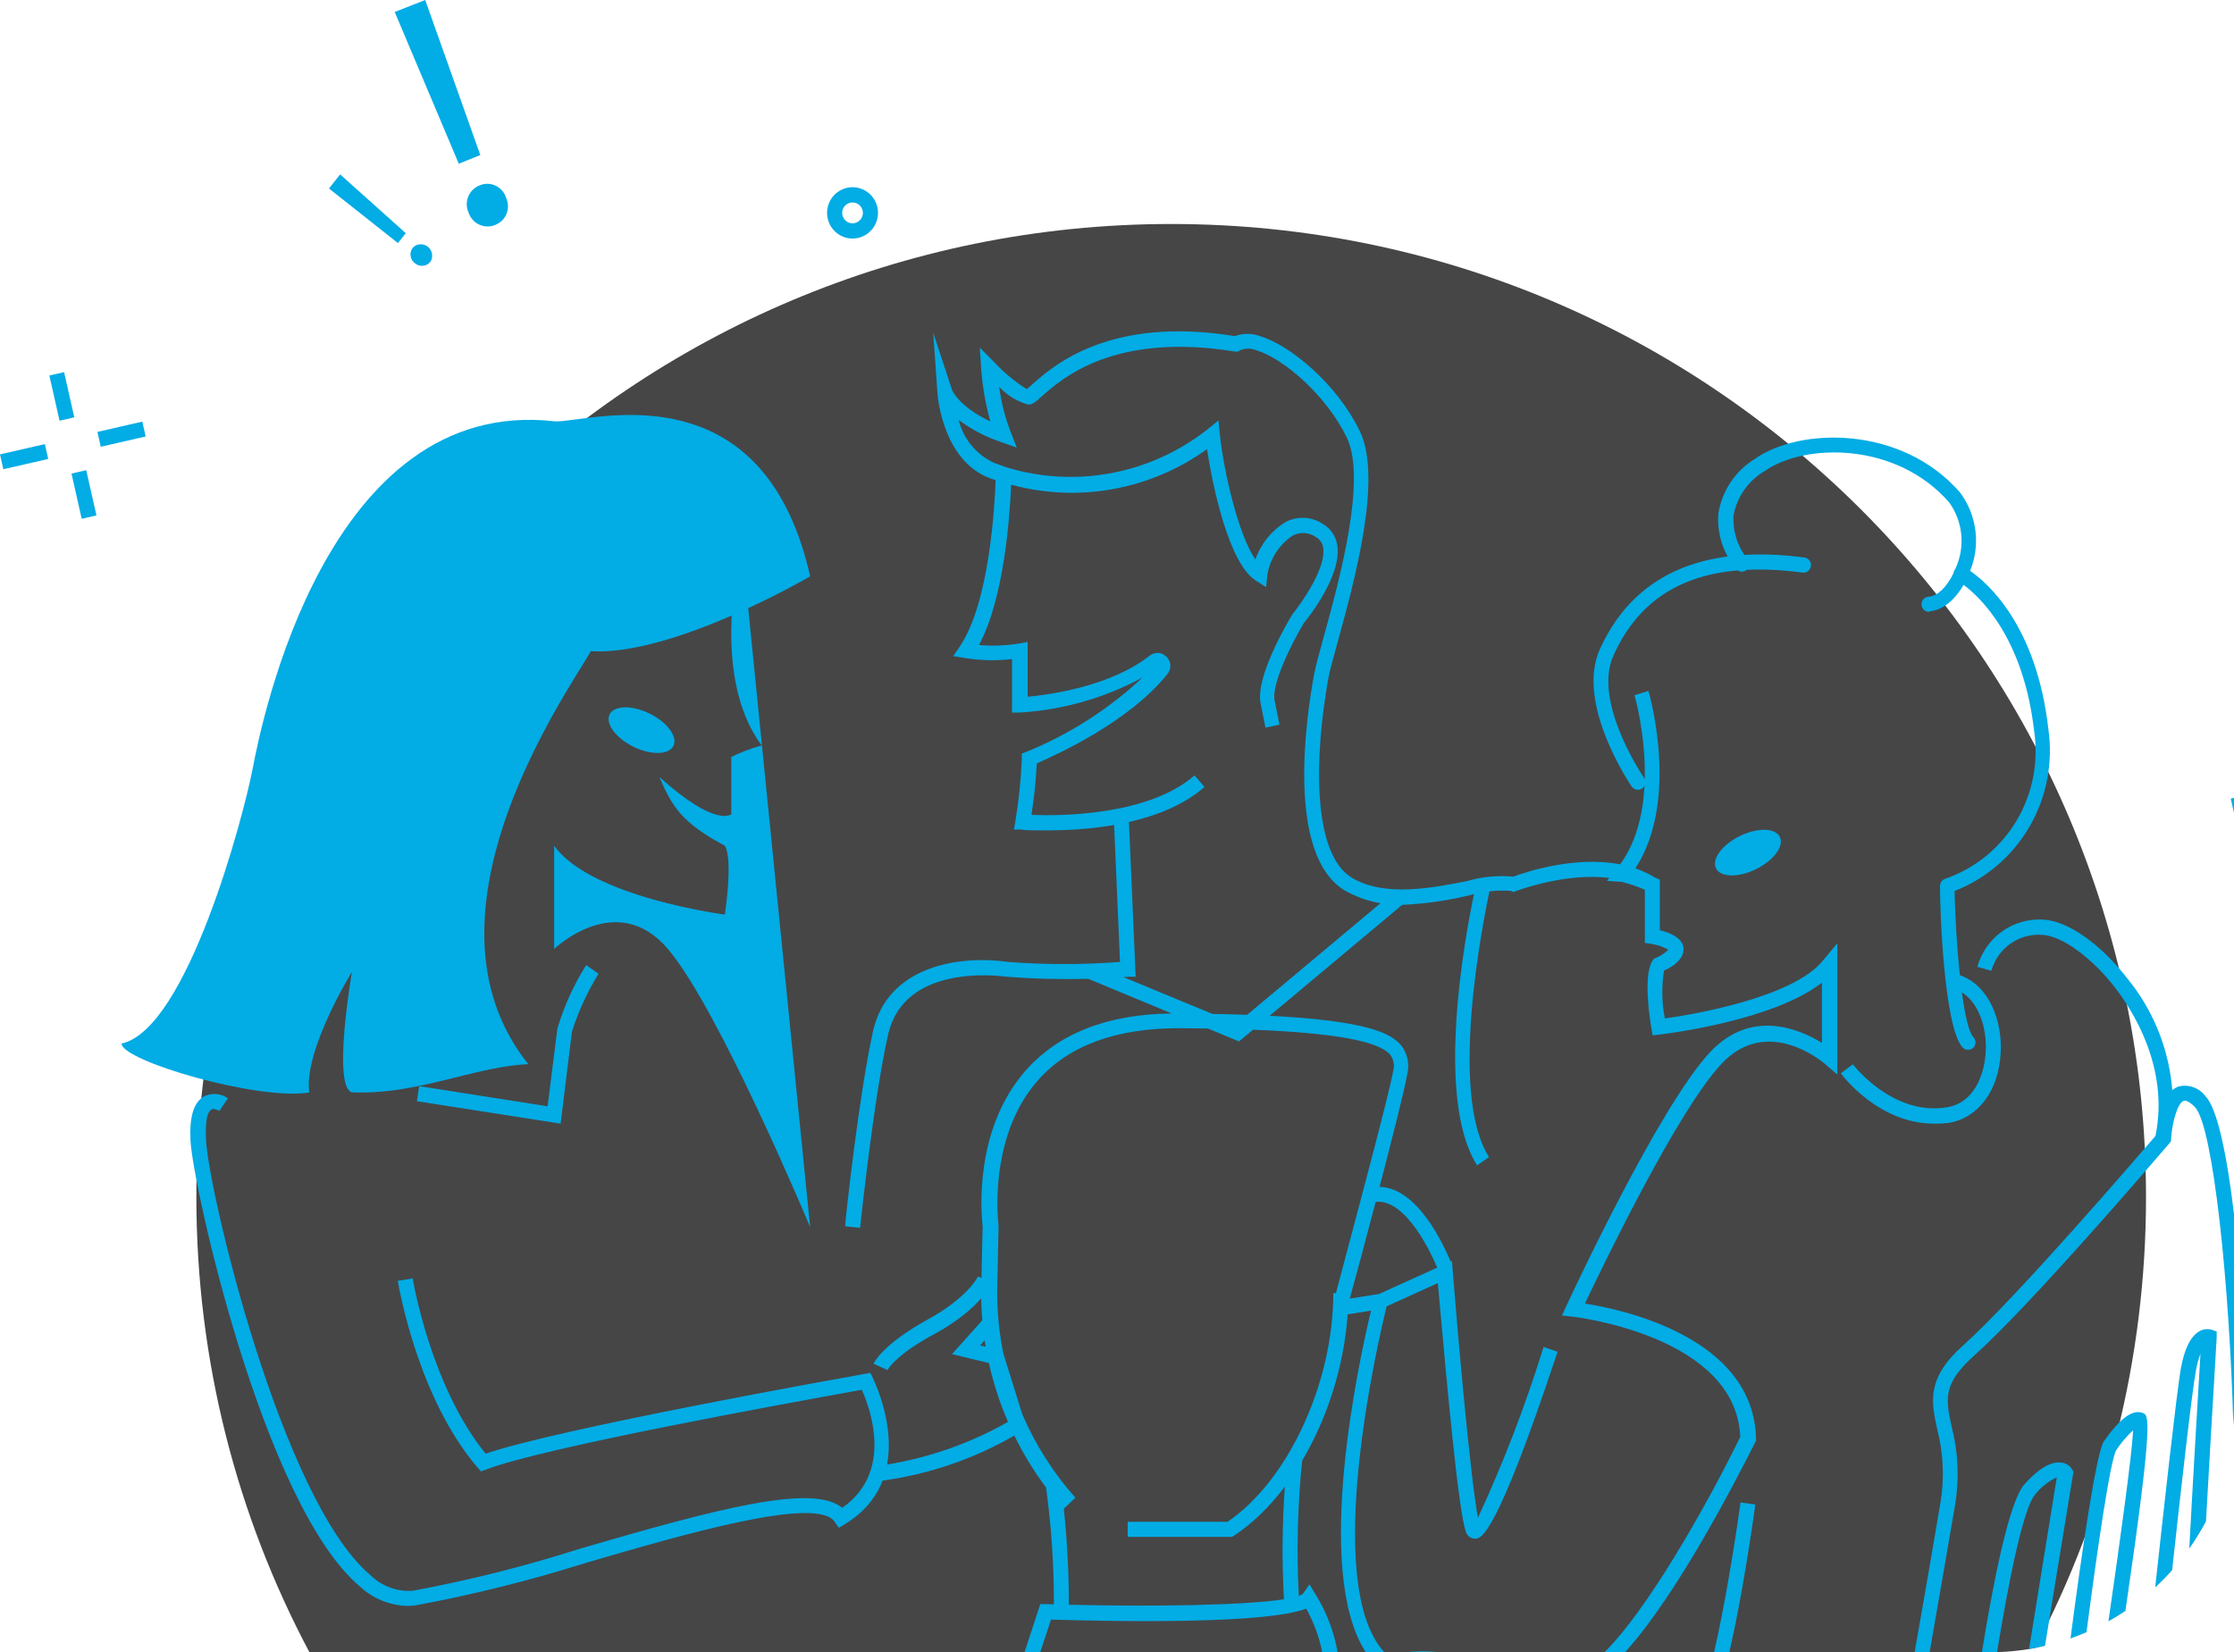 <?xml version="1.0" encoding="UTF-8"?> <svg xmlns="http://www.w3.org/2000/svg" width="1168" height="864" viewBox="0 0 1168 864" fill="none"> <path d="M1064.07 861.741C1056.27 863.224 1048.23 864 1040 864H161.787C124.044 792.965 102.664 711.938 102.664 625.925C102.664 344.927 330.85 117.133 612.331 117.133C893.812 117.133 1122 344.927 1122 625.925C1122 711.027 1101.07 791.249 1064.07 861.741Z" fill="#464646"></path> <path fill-rule="evenodd" clip-rule="evenodd" d="M849.587 864H838.849C860.936 842.284 891.634 788.674 909.848 751.376C907.728 698.296 822.891 688.565 822.087 688.491L816.602 687.901L818.942 682.888C820.916 678.612 867.138 579.088 894.051 550.188C915.626 527.261 940.784 538.098 952.559 545.323V513.844C926.889 533.896 870.356 540.678 867.723 540.973L864.066 541.416L863.408 537.729C862.603 533.159 858.947 510.01 863.993 502.343L864.578 501.458L865.602 500.942C868.095 499.972 870.361 498.491 872.257 496.593C869.489 495.048 866.466 494.024 863.335 493.57L859.97 493.054V465.261C856.07 463.546 852.033 462.165 847.903 461.132L840.151 460.616L841.385 459.09C820.273 456.457 797.805 464.158 793.545 465.618C793.106 465.768 792.86 465.853 792.829 465.853L791.366 466.442L789.904 465.853C786.163 465.6 782.415 465.684 778.702 466.1L778.697 466.126C775.714 480.695 757.095 571.615 778.5 605.035L772.283 609.385C750.138 574.789 766.004 489.623 770.642 467.54C769.892 467.726 769.145 467.925 768.402 468.138C756.886 470.936 745.131 472.614 733.297 473.151L733.109 473.156L663.826 531.168C714.065 533.735 727.269 540.082 732.716 546.799C734.282 548.872 735.37 551.271 735.901 553.822C736.432 556.372 736.394 559.01 735.787 561.543C734.649 568.499 728.074 594.566 721.293 620.616C741.378 621.113 754.914 651.419 758.465 659.669L759.122 659.371L759.294 661.572L759.324 661.631L759.337 661.656L759.302 661.669L759.56 664.974C761.974 695.421 768.629 772.018 772.725 793.619C786.132 764.669 797.591 734.843 807.025 704.342L814.338 706.848C782.013 804.456 774.187 804.604 771.262 804.604C770.145 804.623 769.054 804.262 768.165 803.58C767.276 802.898 766.641 801.934 766.362 800.844C762.467 790.078 756.252 721.001 753.047 685.379L753.04 685.302C752.516 679.487 752.074 674.568 751.735 670.945L724.968 683.11C720.826 699.956 690.695 828.216 723.801 864H714.085C686.52 821.646 710.372 712.296 716.801 685.36L704.598 687.293C702.692 714.408 693.976 741.569 680.826 763.777C678.411 787.278 677.82 810.931 679.058 834.522C680.062 834.152 680.793 833.762 681.228 833.35L684.665 828.484L687.737 833.645C693.569 842.934 697.493 853.256 699.333 864H691.284C689.723 856.015 686.904 848.303 682.91 841.165C662.359 849.2 586.591 848.021 549.512 846.915L543.849 864H535.647L543.88 838.805H546.806C548.202 838.849 549.601 838.891 551.002 838.931C551.057 818.488 549.686 798.064 546.901 777.811C540.508 769.275 534.959 760.185 530.305 750.675C509.083 762.916 485.705 770.922 461.452 774.242C458.191 782.68 452.122 790.686 441.712 797.008L438.567 798.925L436.447 795.829C427.305 781.895 357.168 802.39 305.974 817.355C276.873 826.527 247.248 833.912 217.261 839.472C215.758 839.667 214.243 839.766 212.727 839.767C203.63 839.44 194.944 835.86 188.227 829.667C137.471 786.908 100.465 618.306 99.588 596.189C99.002 583.73 101.343 576.211 106.901 573.188C108.867 572.279 111.035 571.903 113.19 572.097C115.345 572.291 117.412 573.048 119.188 574.294L114.731 580.848C114.569 580.821 114.304 580.71 113.978 580.573C113.054 580.186 111.639 579.594 110.704 580.118C109.388 580.855 107.12 582.845 107.705 595.821C108.876 622.655 147.271 784.623 193.566 823.548C196.493 826.458 200.006 828.7 203.866 830.125C207.727 831.549 211.846 832.122 215.945 831.805C245.628 826.287 274.94 818.9 303.707 809.688C375.525 788.751 424.891 775.703 440.323 788.456C467.236 769.878 454.95 736.335 450.562 726.751C449.469 726.949 448.075 727.201 446.41 727.502C414.641 733.24 283.93 756.849 254.048 768.478L251.489 769.436L249.66 767.372C218.788 731.27 208.822 674.588 208.012 669.984L207.973 669.764L215.799 668.511C215.799 669.027 225.16 724.834 253.902 760.147C292.424 746.963 438.71 720.826 451.497 718.541L452.171 718.42L455.023 717.904L456.339 720.485C456.339 720.494 456.348 720.52 456.365 720.562C456.377 720.593 456.393 720.632 456.414 720.679C456.46 720.786 456.527 720.936 456.613 721.127L456.616 721.134L456.624 721.151C458.384 725.073 467.549 745.5 463.813 765.817C486.005 762.191 507.399 754.65 527.011 743.531C522.719 733.626 519.37 723.318 517.019 712.747L497.733 708.098L513.58 690.384C513.253 686.6 513.051 682.796 512.977 678.978C508.602 683.944 501.245 690.53 489.402 697.117C468.193 708.323 464.024 716.358 464.024 716.432L456.711 713.115C457.15 712.156 461.83 702.793 485.087 689.966C506.223 678.391 511.343 667.48 511.343 667.48L513.13 668.237L513.75 641.532C513.75 641.512 513.748 641.482 513.746 641.443L513.739 641.352L513.731 641.26C513.721 641.147 513.707 641.004 513.691 640.831L513.69 640.825C513.107 634.686 509.002 591.431 535.69 560.437C552.736 540.688 578.743 530.247 612.653 529.982L568.954 511.827C554.693 512.199 540.418 511.84 526.184 510.749C520.772 510.012 472.722 504.335 464.385 540.827C457.109 572.252 450.111 638.045 449.703 641.878L449.685 642.048L441.859 641.237C441.859 638.436 449.173 571.717 456.486 539.058C463.8 506.399 499.197 499.101 527.061 503.008C546.536 504.491 566.094 504.491 585.569 503.008L582.49 431.401C569.262 433.706 556.645 434.224 547.537 434.224C540.224 434.224 535.104 434.224 534.446 433.781H530.131L530.862 429.506C532.649 418.699 533.773 407.792 534.227 396.847V394.045L536.786 393.087C559.174 383.966 579.721 370.799 597.415 354.235C577.59 364.99 555.677 371.254 533.203 372.592H529.107V344.651C520.88 345.603 512.561 345.404 504.388 344.062L498.391 343.103L501.828 338.016C517.328 315.32 520.088 264.193 520.541 251.05C493.13 243.434 490.265 207.461 490.124 205.54L487.93 174.06L497.803 203.992C497.803 203.992 501.167 212.543 517.769 220.358C515.196 211.164 513.578 201.726 512.942 192.196L512.284 181.801L519.597 189.173C524.694 194.663 530.471 199.47 536.784 203.475C537.305 203.108 537.975 202.515 538.688 201.884L538.692 201.88C538.977 201.628 539.271 201.368 539.563 201.116C550.679 191.238 580.08 165.14 645.608 175.756C649.861 174.201 654.52 174.201 658.773 175.756C674.716 180.548 699.143 200.969 710.991 225.518C722.839 250.068 708.285 303.443 699.509 335.217L698.797 337.815C696.787 345.143 695.191 350.963 694.536 354.532C687.222 395.005 685.759 446.611 707.042 459.144C724.151 469.167 748.862 464.307 766.852 460.768L766.866 460.766C774.766 458.452 783.027 457.652 791.22 458.407C797.424 456.09 823.257 447.36 847.063 451.975C855.717 440.117 859.053 425.113 859.8 410.845C859.513 411.399 859.099 411.883 858.583 412.252C857.93 412.746 857.132 413.005 856.316 412.989C855.684 412.986 855.062 412.831 854.502 412.536C853.942 412.241 853.461 411.815 853.098 411.293L853.029 411.189C851.109 408.303 824.029 367.601 836.35 339.709C849.095 311.445 871.518 295.153 903.256 291.001C899.538 284.234 897.808 276.472 898.369 268.642C899.31 262.729 901.518 257.093 904.84 252.128C908.162 247.162 912.518 242.986 917.604 239.891C940.787 223.524 994.029 222.197 1024.75 257.51C1029.26 263.532 1032.07 270.673 1032.88 278.175C1033.63 285.096 1032.65 292.087 1030.04 298.515C1038.93 304.632 1064.8 326.788 1070.96 381.364C1073.47 398.975 1069.99 416.926 1061.08 432.284C1052.16 447.642 1038.35 459.501 1021.89 465.923C1022.23 479.536 1023.18 495.821 1024.67 509.913C1040.45 515.519 1046.87 534.438 1046.03 550.336C1045.08 570.241 1034.33 584.691 1018.75 587.197C1016.2 587.498 1013.64 587.621 1011.07 587.566C982.257 587.566 963.242 562.427 962.438 561.247L968.727 556.529C968.727 556.529 989.205 583.511 1017.58 579.088C1032.21 576.876 1037.62 561.911 1038.21 549.599C1038.77 538.113 1035.03 524.811 1025.74 518.926C1027.31 530.666 1029.31 539.685 1031.69 542.299C1032.06 542.663 1032.35 543.099 1032.56 543.58C1032.76 544.061 1032.86 544.578 1032.86 545.101C1032.86 545.623 1032.76 546.14 1032.56 546.621C1032.35 547.102 1032.06 547.538 1031.69 547.902C1030.93 548.596 1029.93 548.966 1028.91 548.934C1028.37 548.931 1027.84 548.818 1027.35 548.602C1026.86 548.387 1026.42 548.073 1026.06 547.681C1016.33 536.844 1014.28 475.802 1014.28 463.343C1014.27 462.488 1014.54 461.653 1015.04 460.963C1015.54 460.272 1016.25 459.763 1017.06 459.509C1032.55 454.153 1045.69 443.485 1054.18 429.365C1062.66 415.245 1065.96 398.57 1063.5 382.248C1057.91 333.257 1035.09 312.116 1026.61 305.813C1021.96 313.978 1015.49 319.112 1008.88 319.658L1008.58 319.953C1007.54 319.953 1006.53 319.534 1005.79 318.787C1005.05 318.04 1004.63 317.028 1004.63 315.972C1004.63 314.916 1005.05 313.904 1005.79 313.157C1006.53 312.41 1007.54 311.991 1008.58 311.991C1013 311.659 1017.95 306.899 1021.34 299.706C1021.39 299.239 1021.53 298.78 1021.74 298.353C1021.89 298.046 1022.08 297.762 1022.3 297.506L1022.41 297.247C1024.95 291.72 1025.98 285.61 1025.4 279.545C1024.83 273.481 1022.66 267.682 1019.11 262.745C991.25 230.749 943.201 231.708 922.431 246.452C918.266 248.913 914.675 252.247 911.899 256.228C909.123 260.209 907.228 264.744 906.341 269.527C905.903 276.881 907.916 284.143 912.019 290.177C921.624 289.61 931.996 290.048 943.127 291.495C943.666 291.526 944.192 291.669 944.674 291.914C945.156 292.158 945.583 292.5 945.929 292.917C946.275 293.334 946.532 293.819 946.685 294.34C946.838 294.862 946.883 295.409 946.818 295.949C946.753 296.489 946.579 297.01 946.307 297.479C946.034 297.949 945.669 298.357 945.234 298.679C944.799 299 944.304 299.229 943.778 299.35C943.252 299.471 942.707 299.483 942.176 299.383C931.796 298.026 922.18 297.545 913.313 297.958C912.931 298.296 912.488 298.556 912.008 298.724C911.523 298.893 911.009 298.965 910.496 298.934C909.984 298.903 909.482 298.771 909.02 298.544C908.857 298.465 908.7 298.373 908.55 298.272C877.164 300.967 855.728 315.606 843.517 342.953C832.871 366.493 857.769 404.059 859.447 406.59C859.498 406.667 859.527 406.712 859.534 406.723C859.692 406.95 859.824 407.192 859.931 407.443C860.507 384.245 854.687 363.87 854.559 363.524L861.872 361.312L861.921 361.49C863.07 365.67 877.779 419.154 855.029 454.081C858.546 455.283 861.959 456.847 865.192 458.844L865.382 458.921L867.796 459.953V486.419C872.696 487.598 879.424 490.179 880.156 495.487C880.887 500.795 875.329 505.292 869.99 507.503C868.677 515.82 868.826 524.304 870.429 532.569C885.056 530.505 937.64 521.732 953.291 502.048L960.604 493.275V561.91L954.095 556.307C952.852 555.202 923.817 530.726 900.048 556.307C877.303 580.415 838.469 660.993 828.669 681.635C848.854 684.805 917.016 699.549 918.113 752.408V753.367L917.674 754.251C917.555 754.481 917.419 754.744 917.268 755.038L917.062 755.441L916.12 757.285C907.769 773.649 877.099 833.748 849.587 864ZM703.312 465.779C709.075 468.999 715.311 471.201 721.751 472.319L652.039 530.661C646.397 530.461 640.356 530.301 633.886 530.186L587.373 510.939C588.235 510.878 589.096 510.815 589.957 510.749H593.76L590.25 429.845C604.542 426.584 618.889 420.993 629.741 411.517L624.548 405.472C600.194 426.704 553.9 426.704 539.273 426.114C540.682 417.202 541.61 408.219 542.052 399.206L542.389 399.055C552.896 394.341 590.323 377.55 610.433 352.392C611.465 351.108 611.985 349.482 611.89 347.832C611.795 346.182 611.093 344.627 609.921 343.472C608.793 342.264 607.253 341.532 605.612 341.423C603.97 341.313 602.348 341.835 601.072 342.882C580.302 359.101 548.488 363.303 537.298 364.335V335.657L532.618 336.542C525.749 337.63 518.775 337.878 511.847 337.279C525.231 312.435 528.01 268.57 528.668 253.457C546.037 258.176 564.226 258.957 581.93 255.745C599.634 252.533 616.411 245.407 631.057 234.879C633.909 253.752 642.393 294.668 656.581 303.588L661.993 307.053L662.578 300.639C663.287 296.458 664.841 292.468 667.144 288.917C669.446 285.366 672.447 282.33 675.962 279.997C677.862 279.022 679.991 278.589 682.118 278.745C684.245 278.901 686.289 279.64 688.029 280.882C689.03 281.435 689.889 282.216 690.536 283.163C691.184 284.111 691.603 285.198 691.759 286.337C693.514 296.732 680.935 314.72 675.669 321.281C673.695 324.525 656.289 353.719 659.068 367.726L661.628 380.48L668.941 378.932L666.381 366.105C664.772 357.921 675.084 336.763 681.666 325.852C683.714 323.346 701.779 300.86 699.146 285.01C698.802 282.76 697.968 280.614 696.703 278.728C695.439 276.841 693.775 275.26 691.832 274.099C688.968 272.154 685.639 271.018 682.192 270.81C678.745 270.603 675.305 271.331 672.232 272.92C664.837 277.393 659.223 284.329 656.362 292.53C647.22 279.481 639.614 245.2 637.786 227.212L637.054 219.84L631.423 224.411C616.711 236.055 599.423 243.94 581.034 247.393C562.645 250.846 543.701 249.765 525.816 244.242L525.078 243.97L525.082 243.949L524.859 243.888L520.624 242.325V242.414C516.592 240.699 512.918 238.197 509.822 235.037C505.616 230.746 502.627 225.397 501.167 219.547C507.821 224.542 515.229 228.426 523.108 231.048L531.591 234.07L528.373 225.74C525.447 218.171 523.434 210.275 522.376 202.222C526.499 206.727 531.796 209.972 537.661 211.585C539.782 211.585 541.538 210.11 544.975 207.014C555.36 197.799 582.786 173.544 645.828 183.865H647.217L648.461 183.128C651.135 182.038 654.124 182.038 656.798 183.128C671.133 187.478 693.439 206.719 704.116 228.762C714.748 250.711 700.147 303.724 692.224 332.489L691.859 333.815C689.571 342.13 687.778 348.646 687.003 352.836C682.98 374.732 672.156 447.422 703.312 465.779ZM631.51 537.816L647.802 544.585L655.128 538.451C697.904 540.137 721.172 544.457 726.938 551.664C727.821 552.893 728.406 554.313 728.647 555.811C728.888 557.309 728.779 558.842 728.327 560.29C726.701 570.13 712.562 623.187 704.093 654.965L704.091 654.973L704.09 654.978L704.053 655.114L704.047 655.138L704.045 655.146C701.504 664.68 699.48 672.277 698.466 676.184H697.094C697.094 723.218 673.398 774.382 641.804 795.761H589.586V803.649H644.144L645.095 803.059C654.841 796.676 663.841 787.868 671.745 777.376C670.351 796.978 670.197 816.653 671.285 836.283C651.092 839.416 604.559 840.227 558.819 839.136C558.845 822.372 557.968 805.62 556.193 788.955L562.238 783.152C550.578 770.067 541.225 755.261 534.424 739.374L524.564 707.708C522.462 697.303 521.374 686.647 521.356 675.886L522.087 640.721C522.014 640.278 516.163 595.455 542.272 565.377C558.362 546.799 583.301 537.657 616.431 537.657C621.648 537.686 626.674 537.738 631.51 537.816ZM705.701 679.059C707.63 672.25 713.314 651.102 719.243 628.464C735.304 626.749 748.638 656.244 751.418 662.86L721.002 676.635L705.701 679.059ZM514.813 700.863C514.981 701.986 515.16 703.107 515.349 704.225L512.433 703.527L514.813 700.863Z" fill="#02ACE5"></path> <path d="M904.138 864H896.161C901.482 841.12 906.796 808.694 909.996 785.656L917.748 786.762C916.282 797.346 910.809 835.401 904.138 864Z" fill="#02ACE5"></path> <path d="M1008.86 864H1001.03C1006.43 833.211 1011.75 802.551 1014.58 785.438C1016.65 772.774 1016.05 759.813 1012.82 747.397C1009.68 732.653 1007.12 720.562 1026.79 703.164C1054.42 678.311 1118.14 604.247 1127.13 593.793L1126.99 593.757C1134.3 557.633 1114.33 527.407 1105.56 516.128C1093.42 500.573 1077.91 489.293 1067.75 488.851C1061.84 488.406 1055.96 490.036 1051.11 493.462C1046.26 496.888 1042.73 501.901 1041.13 507.65L1033.81 505.586C1035.88 498.086 1040.45 491.536 1046.75 487.037C1053.05 482.538 1060.7 480.367 1068.41 480.889C1080.98 481.552 1098.1 493.421 1111.92 511.262C1121.49 522.854 1128.48 536.383 1132.42 550.933C1134.12 557.217 1135.23 563.628 1135.75 570.083C1136.7 569.258 1137.75 568.605 1138.91 568.179C1141.51 567.504 1144.25 567.628 1146.77 568.534C1149.3 569.441 1151.5 571.088 1153.1 573.266C1159.19 579.412 1164.24 603.391 1168 634.804V736C1168 739.205 1167.88 742.383 1167.65 745.529C1165.76 673.25 1157.14 588.549 1147.54 578.869C1145.05 576.362 1142.86 575.182 1141.69 575.625C1138.47 576.804 1135.62 587.052 1135.11 595.382V596.709L1134.3 597.741L1133.53 598.64L1133.53 598.644L1133.52 598.649L1133.52 598.654C1125.25 608.289 1060.83 683.36 1031.91 709.062C1015.61 723.803 1017.28 731.618 1020.35 745.914L1020.36 745.923C1023.83 759.303 1024.45 773.272 1022.19 786.912C1019.34 803.688 1014.14 833.673 1008.86 864Z" fill="#02ACE5"></path> <path d="M1044.12 863.935C1042.75 863.978 1041.38 864 1040 864H1036.18C1042.51 825.046 1050.72 784.57 1058.46 776.148C1065.77 767.892 1072.21 764.206 1077.4 764.795C1078.6 764.849 1079.77 765.201 1080.8 765.818C1081.84 766.435 1082.7 767.299 1083.33 768.334L1084.06 769.587L1069.18 860.658C1066.44 861.299 1063.66 861.851 1060.85 862.311L1075.35 772.536C1070.92 774.575 1067.03 777.659 1064.02 781.53C1058.16 788.011 1050.69 823.728 1044.12 863.935Z" fill="#02ACE5"></path> <path d="M1090.88 853.486C1088.14 854.675 1085.35 855.77 1082.52 856.768C1088.32 812.343 1095.98 759.331 1100.07 753.515C1108.48 741.719 1114.7 737.001 1120.11 738.771C1123.54 739.924 1126.09 740.799 1111.24 842.362C1108.35 844.295 1105.39 846.115 1102.35 847.814C1108.42 805.906 1114.49 761.896 1115.28 747.912C1111.95 750.955 1109.01 754.396 1106.51 758.16C1103.4 763.139 1096.82 808.112 1090.88 853.486Z" fill="#02ACE5"></path> <path d="M1135.66 821.052C1132.85 824.204 1129.9 827.217 1126.8 830.078C1131.37 788.044 1137.99 728.678 1140.16 715.839C1142.06 705.371 1145.2 698.957 1149.74 696.229C1151.65 695.073 1153.94 694.728 1156.1 695.271L1158.95 696.229V699.326C1158.95 699.605 1158.58 705.833 1157.99 715.672L1157.99 715.727C1156.86 734.587 1154.95 766.66 1153.35 795.527C1150.74 800.471 1147.83 805.224 1144.62 809.76C1146.53 773.876 1149.28 727.664 1150.47 707.878C1149.38 710.815 1148.57 713.852 1148.05 716.945C1145.91 728.624 1140.11 780.171 1135.66 821.052Z" fill="#02ACE5"></path> <path d="M1168 417.217V425.129L1166.3 417.609L1168 417.217Z" fill="#02ACE5"></path> <path d="M114.731 580.848L116.994 577.611L114.799 580.855L114.775 580.854L114.755 580.852L114.731 580.848Z" fill="#02ACE5"></path> <path d="M753.437 864C746.163 863.288 740.023 863.381 734.408 864H753.437Z" fill="#02ACE5"></path> <path d="M206.367 6.266L239.863 85.591L251.126 81.094L222.311 0L206.367 6.266Z" fill="#02ACE5"></path> <path d="M244.039 107.003C244.067 108.443 244.388 109.863 244.982 111.173C245.429 112.541 246.15 113.802 247.099 114.878C248.048 115.955 249.206 116.824 250.501 117.431C251.796 118.039 253.201 118.373 254.629 118.413C256.058 118.452 257.479 118.196 258.805 117.66C260.154 117.164 261.385 116.39 262.419 115.386C263.454 114.383 264.269 113.173 264.813 111.833C265.357 110.494 265.617 109.055 265.578 107.608C265.538 106.162 265.199 104.739 264.583 103.432C264.164 102.045 263.46 100.762 262.517 99.667C261.574 98.572 260.412 97.69 259.108 97.078C257.804 96.466 256.387 96.137 254.948 96.114C253.51 96.091 252.083 96.374 250.76 96.945C249.425 97.459 248.209 98.244 247.186 99.251C246.164 100.257 245.357 101.465 244.816 102.798C244.275 104.131 244.01 105.562 244.039 107.003Z" fill="#02ACE5"></path> <path fill-rule="evenodd" clip-rule="evenodd" d="M438.338 122.476C440.526 123.95 443.1 124.737 445.732 124.737C449.263 124.737 452.648 123.324 455.144 120.807C457.641 118.291 459.043 114.878 459.043 111.32C459.043 108.666 458.262 106.072 456.8 103.865C455.337 101.659 453.258 99.939 450.826 98.924C448.394 97.908 445.718 97.642 443.136 98.16C440.554 98.678 438.182 99.956 436.32 101.832C434.459 103.709 433.191 106.099 432.678 108.702C432.164 111.305 432.428 114.003 433.435 116.454C434.443 118.906 436.149 121.002 438.338 122.476ZM442.726 106.784C443.616 106.184 444.662 105.864 445.732 105.864C447.168 105.864 448.544 106.439 449.559 107.462C450.574 108.485 451.144 109.873 451.144 111.32C451.144 112.399 450.827 113.454 450.232 114.351C449.638 115.248 448.792 115.947 447.803 116.36C446.815 116.773 445.726 116.881 444.677 116.67C443.627 116.46 442.662 115.94 441.906 115.177C441.149 114.414 440.633 113.442 440.424 112.384C440.216 111.326 440.323 110.229 440.732 109.232C441.142 108.235 441.836 107.383 442.726 106.784Z" fill="#02ACE5"></path> <path d="M25.805 196.359L33.507 194.594L38.842 218.245L31.14 220.01L25.805 196.359Z" fill="#02ACE5"></path> <path d="M45.085 245.867L37.383 247.633L42.718 271.284L50.42 269.518L45.085 245.867Z" fill="#02ACE5"></path> <path d="M74.401 220.474L50.938 225.848L52.687 233.612L76.151 228.238L74.401 220.474Z" fill="#02ACE5"></path> <path d="M23.463 232.224L0 237.598L1.75 245.362L25.213 239.988L23.463 232.224Z" fill="#02ACE5"></path> <path d="M208.048 127.098L171.992 98.567L177.843 91.195L212.143 121.937L208.048 127.098Z" fill="#02ACE5"></path> <path d="M215.459 136.062C215.883 136.75 216.448 137.338 217.116 137.788C217.711 138.262 218.394 138.61 219.126 138.812C219.857 139.014 220.621 139.065 221.372 138.961C222.124 138.858 222.846 138.603 223.497 138.211C224.149 137.82 224.714 137.299 225.161 136.682C225.864 135.446 226.106 133.997 225.842 132.597C225.578 131.198 224.826 129.939 223.723 129.049C222.619 128.159 221.236 127.696 219.823 127.744C218.411 127.792 217.061 128.347 216.019 129.31C215.488 129.917 215.091 130.632 214.856 131.406C214.622 132.181 214.554 132.997 214.658 133.8C214.762 134.603 215.035 135.374 215.459 136.062Z" fill="#02ACE5"></path> <path d="M930.574 437.661C932.886 442.459 927.278 450.01 918.049 454.528C908.82 459.045 899.465 458.818 897.154 454.02C894.842 449.222 900.45 441.67 909.679 437.153C918.908 432.635 928.263 432.863 930.574 437.661Z" fill="#02ACE5"></path> <path d="M301.249 219.287C331.157 215.291 402.073 205.814 423.582 301.378C423.582 301.378 410.05 309.288 391.197 318.008L423.571 641.678C423.571 641.678 375.96 527.704 349.193 496.225C322.426 464.745 289.734 496.225 289.734 496.225V442.26C309.042 469.242 378.959 478.236 378.959 478.236C378.959 478.236 383.42 449.632 378.959 442.26C356.653 430.243 351.606 422.281 344.732 406.284C374.498 433.118 382.323 425.746 382.323 425.746V395.815C387.442 393.311 392.779 391.288 398.266 389.77C383.847 370.641 381.449 343.685 382.553 321.887C359.283 332.008 330.577 341.816 308.906 340.524C307.838 342.408 306.195 345.063 304.136 348.392C283.229 382.194 219.36 485.454 276.215 556.457C263.985 556.998 251.494 560.1 238.491 563.33C221.403 567.574 203.429 572.038 183.992 571.201C173.607 568.178 183.992 508.242 183.992 508.242C183.992 508.242 158.687 549.158 161.686 571.275C134.919 575.698 63.539 554.687 63.539 545.693C97.912 538.247 127.459 426.337 132.066 402.082C136.674 377.828 170.755 206.94 289.745 220.284C291.972 220.527 295.972 219.992 301.249 219.287Z" fill="#02ACE5"></path> <path d="M339.588 373.113C348.817 377.63 354.425 385.182 352.113 389.98C349.802 394.778 340.447 395.005 331.218 390.488C321.989 385.971 316.381 378.419 318.693 373.621C321.004 368.823 330.359 368.596 339.588 373.113Z" fill="#02ACE5"></path> <path d="M217.992 575.848L293.102 587.57L299.026 539.503C302.402 528.865 307.069 518.688 312.921 509.204L306.485 504.633C299.988 514.948 294.919 526.109 291.42 537.808L286.3 578.502L219.162 567.96L217.992 575.848Z" fill="#02ACE5"></path> </svg> 